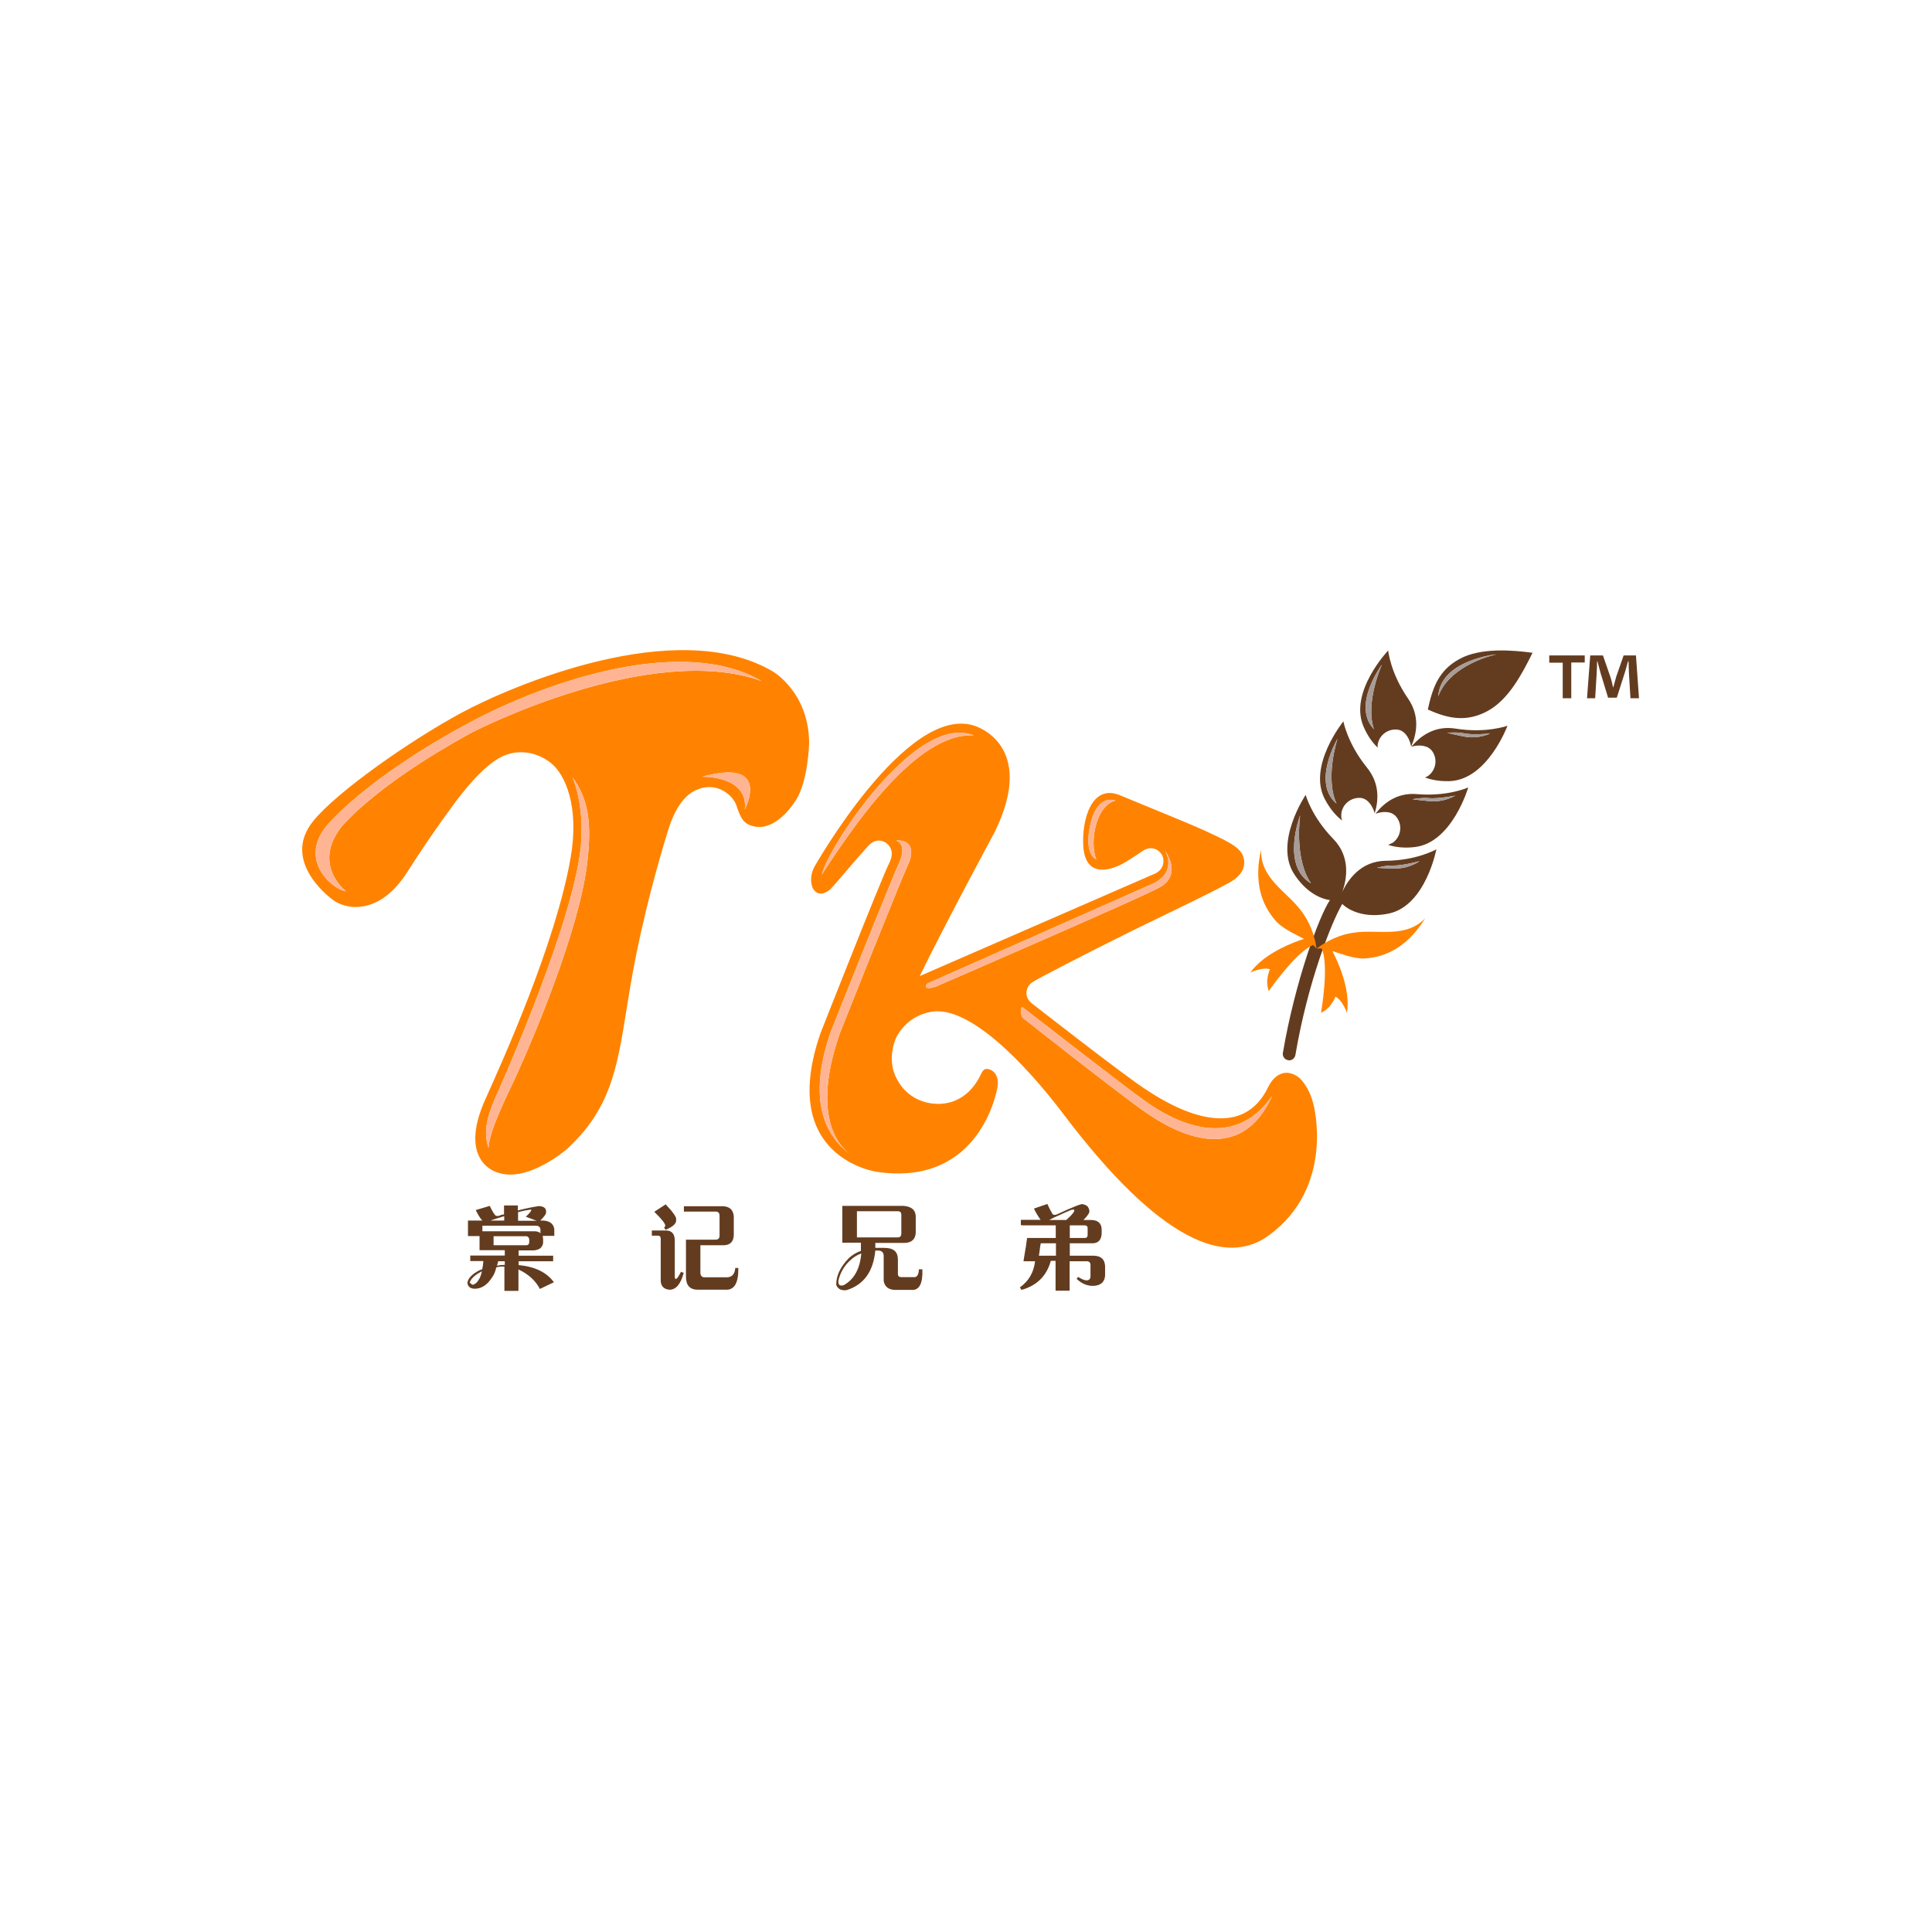 <svg width="211" height="211" viewBox="0 0 211 211" fill="none" xmlns="http://www.w3.org/2000/svg">
<path d="M53.492 131.697C53.658 132.072 53.824 132.364 53.989 132.594C54.114 132.823 54.342 132.865 54.673 132.719L54.715 132.677L55.046 132.636V131.655H56.559V132.198C57.429 131.968 58.196 131.822 58.838 131.718C59.48 131.739 59.75 132.031 59.605 132.573C59.522 132.74 59.315 132.99 59.004 133.303H59.397C60.081 133.366 60.454 133.679 60.537 134.242V134.972H59.273L59.315 135.326V135.743C59.252 136.223 58.921 136.494 58.341 136.557H56.642V137.141H60.413V137.746H56.642V138.163C58.423 138.33 59.708 138.956 60.496 140.04L58.962 140.77C58.486 139.853 57.698 139.143 56.621 138.643V140.979H55.087V138.33H55.046C54.818 138.309 54.528 138.33 54.197 138.413C54.114 138.851 53.948 139.248 53.678 139.602C53.181 140.353 52.58 140.729 51.896 140.749C51.358 140.749 51.068 140.52 51.047 140.061C51.151 139.561 51.606 139.102 52.414 138.705L52.663 138.622C52.725 138.372 52.767 138.059 52.787 137.725H51.358V137.12H55.129V136.536H52.373V134.993H51.109V133.303H52.684L52.642 133.261C52.414 133.011 52.187 132.636 51.959 132.156L53.492 131.697ZM52.414 139.54C52.497 139.331 52.58 139.122 52.622 138.851H52.58L52.539 138.893C51.834 139.269 51.42 139.665 51.295 140.082L51.586 140.311C51.896 140.291 52.166 140.019 52.414 139.54ZM52.684 133.866V134.471H58.361C58.631 134.471 58.859 134.534 59.025 134.68V134.346C59.025 134.033 58.859 133.866 58.527 133.866H52.684ZM53.782 133.22L53.699 133.261L53.575 133.303H55.067V132.823C54.611 132.969 54.176 133.094 53.782 133.22ZM53.906 135.994H57.47C57.698 135.994 57.802 135.869 57.802 135.618V135.368C57.781 135.159 57.678 135.055 57.512 135.013H53.906V135.994ZM54.279 138.226H54.362C54.59 138.163 54.839 138.142 55.129 138.142V137.746H54.404L54.362 137.954L54.279 138.226ZM57.885 132.114C57.553 132.156 57.118 132.239 56.579 132.385V133.324H58.61L57.429 132.886C57.678 132.656 57.864 132.448 57.988 132.26L58.03 132.114H57.885V132.114Z" fill="#633C20"/>
<path d="M71.188 134.388H72.804C73.363 134.409 73.674 134.763 73.695 135.41V139.498C73.757 139.874 73.985 139.665 74.379 138.893L74.669 139.018C74.337 140.27 73.798 140.875 73.094 140.854C72.514 140.791 72.224 140.499 72.161 139.957V135.306C72.161 135.076 72.058 134.951 71.871 134.951H71.188V134.388ZM72.7 131.53C73.55 132.427 73.923 132.99 73.84 133.199C73.902 133.595 73.529 133.971 72.7 134.304L72.534 134.096L72.659 133.887C72.679 133.658 72.286 133.157 71.457 132.344L72.7 131.53ZM74.71 131.739H79.041C79.725 131.801 80.077 132.156 80.139 132.844V134.888C80.118 135.598 79.745 135.973 79.082 135.994H76.492V138.893C76.471 139.31 76.637 139.519 76.989 139.498H79.372C79.932 139.498 80.243 139.164 80.305 138.476H80.636C80.657 140.124 80.201 140.916 79.227 140.854H76.223C75.352 140.854 74.917 140.395 74.917 139.436V135.389H78.129C78.44 135.389 78.585 135.243 78.585 134.951V132.782C78.585 132.469 78.44 132.323 78.171 132.323H74.689V131.739H74.71Z" fill="#633C20"/>
<path d="M92.013 131.697H98.664C99.514 131.76 99.969 132.114 100.011 132.803V134.597C99.99 135.327 99.576 135.723 98.788 135.744H95.597V136.036V136.286H95.908H96.592C97.587 136.286 98.063 136.703 98.063 137.558V139.144C98.063 139.373 98.188 139.477 98.415 139.477H99.762C100.135 139.54 100.322 139.248 100.363 138.622H100.736C100.798 140.207 100.384 140.958 99.514 140.875H97.69C97.006 140.833 96.613 140.499 96.509 139.895V137.183C96.509 136.787 96.302 136.578 95.908 136.578H95.597C95.369 138.893 94.333 140.312 92.469 140.896C91.909 140.979 91.515 140.791 91.329 140.333C91.308 139.373 91.743 138.414 92.676 137.433C93.049 137.079 93.504 136.787 94.023 136.62V136.495V135.723H91.992V131.697H92.013ZM92.158 140.353C93.277 139.728 93.919 138.58 94.064 136.891C93.608 137.058 93.214 137.308 92.883 137.621C92.241 138.184 91.805 138.914 91.578 139.79C91.495 140.312 91.702 140.499 92.158 140.353ZM93.587 132.281V135.139H98.042C98.291 135.139 98.436 135.014 98.436 134.722V132.678C98.436 132.406 98.312 132.281 98.042 132.281H93.587Z" fill="#633C20"/>
<path d="M114.391 131.488C114.557 131.885 114.744 132.239 114.93 132.552C115.013 132.698 115.179 132.719 115.407 132.635C117.292 131.759 118.266 131.384 118.287 131.53C118.681 131.593 118.908 131.801 118.971 132.218C119.033 132.406 118.805 132.761 118.328 133.24H119.219C119.924 133.261 120.297 133.616 120.317 134.262V134.721C120.276 135.41 119.965 135.764 119.344 135.785H116.836V137.141H119.509C120.255 137.183 120.649 137.537 120.69 138.267V139.331C120.628 140.04 120.193 140.416 119.364 140.436C118.722 140.436 118.121 140.186 117.582 139.665L117.748 139.456C118.142 139.706 118.453 139.832 118.639 139.832C118.95 139.832 119.095 139.686 119.095 139.373V138.225C119.116 137.871 118.95 137.725 118.598 137.746H116.816V140.958H115.282V137.704H114.764C114.308 139.352 113.231 140.416 111.552 140.874L111.387 140.603C112.34 139.915 112.899 138.976 113.044 137.746H111.78L111.822 137.454C111.988 136.494 112.112 135.722 112.174 135.201H115.303V133.824H111.656L111.49 133.783V133.22H113.645C113.397 132.865 113.148 132.469 112.92 131.989L114.391 131.488ZM113.666 135.785C113.625 135.952 113.583 136.223 113.542 136.599C113.521 136.828 113.48 137.016 113.459 137.141H115.324V135.785H113.666V135.785ZM117.064 132.114C116.816 132.197 116.173 132.489 115.116 132.969C114.889 133.094 114.702 133.178 114.578 133.24H116.443C116.816 132.927 117.085 132.635 117.292 132.343L117.334 132.114H117.064ZM118.453 133.824H116.836V135.201H118.494C118.68 135.201 118.784 135.097 118.784 134.867V134.179C118.805 133.95 118.681 133.824 118.453 133.824Z" fill="#633C20"/>
<path d="M88.366 81.221C88.387 75.631 84.408 73.337 84.408 73.337C73.882 67.121 55.751 74.963 50.405 77.842C44.935 80.783 36.729 86.498 34.16 89.731C30.617 94.195 36.336 98.262 36.336 98.262C37.62 99.284 41.35 100.16 44.479 95.238C46.012 92.839 47.67 90.378 49.742 87.583C51.856 84.767 53.596 83.161 55.026 82.535C56.663 81.826 58.652 82.118 60.165 83.328C61.739 84.579 63.294 88.104 62.32 93.673C60.703 102.997 54.943 115.741 53.016 120.038C49.908 126.921 54.321 128.048 54.321 128.048C57.637 129.236 61.926 125.482 61.926 125.482C67.562 120.33 67.541 114.907 69.033 106.626C70.152 100.348 71.851 94.299 72.929 90.795C73.986 87.291 75.478 86.456 76.327 86.164C78.42 85.413 80.078 86.894 80.43 87.979C80.927 89.481 81.259 90.002 82.336 90.252C84.243 90.691 85.962 88.876 86.915 87.416C88.262 85.309 88.366 81.221 88.366 81.221ZM64.102 94.466C63.149 101.975 58.051 113.781 56.642 116.909C55.544 119.35 53.472 123.271 53.347 125.378C52.767 123.605 53.182 121.999 54.073 119.934C54.073 119.934 61.968 102.538 63.314 93.402C63.708 90.753 63.563 87.541 62.548 84.913C64.247 87.291 64.682 89.856 64.102 94.466ZM81.342 88.396C81.756 84.683 76.679 84.829 76.679 84.829C84.346 82.723 81.342 88.396 81.342 88.396ZM51.586 79.969C40.77 85.852 37.227 90.378 37.227 90.378C34.636 93.798 36.646 96.385 37.786 97.344C36.273 97.136 32.337 93.778 35.963 89.856C38.491 87.103 43.65 82.994 51.296 78.906C60.082 74.213 74.69 69.415 83.165 74.379C70.898 69.978 51.586 79.969 51.586 79.969Z" fill="#FF8300"/>
<path d="M162.465 77.654C164.765 76.402 166.215 73.628 167.375 71.292C165.22 71 161.698 70.708 159.419 71.96C157.119 73.19 156.456 75.109 155.938 77.487C158.175 78.509 160.185 78.885 162.465 77.654ZM157.077 76.048C157.326 72.064 163.438 71.459 163.438 71.459C163.438 71.459 158.383 72.502 157.077 76.048Z" fill="#633C20"/>
<path d="M146.571 89.606C146.509 89.418 146.467 89.251 146.488 89.043V88.917C146.571 87.854 147.524 87.061 148.601 87.144C149.41 87.228 149.907 88.041 150.135 88.813C150.549 87.478 150.715 85.601 149.306 83.849C147.151 81.2 146.716 78.78 146.716 78.78C146.716 78.78 142.779 83.64 144.685 87.269C145.245 88.333 145.908 89.105 146.571 89.606ZM146.074 80.678C146.074 80.678 144.664 84.954 145.97 87.77C143.235 85.476 146.074 80.678 146.074 80.678Z" fill="#633C20"/>
<path d="M150.468 81.659L150.447 81.429L150.468 81.304C150.633 80.24 151.649 79.531 152.705 79.698C153.513 79.844 153.969 80.741 154.114 81.534C154.695 80.24 155.13 78.259 153.783 76.298C151.835 73.482 151.607 71.042 151.607 71.042C151.607 71.042 147.297 75.568 148.913 79.344C149.349 80.366 149.887 81.096 150.468 81.659ZM150.923 72.585C150.923 72.585 149.058 76.695 150.053 79.636C147.587 77.049 150.923 72.585 150.923 72.585Z" fill="#633C20"/>
<path d="M154.736 86.727C152.519 86.539 151.068 87.77 150.219 88.876C150.965 88.604 151.939 88.542 152.477 89.188C153.161 90.002 153.058 91.253 152.229 91.942L152.125 92.025L151.607 92.275C152.394 92.526 153.389 92.651 154.549 92.505C158.611 92.004 160.351 85.997 160.351 85.997C160.351 85.997 158.134 87.019 154.736 86.727ZM158.942 86.894C157.906 87.457 156.995 87.52 156.497 87.52C155.917 87.499 154.259 87.29 154.259 87.29C154.259 87.29 155.295 87.082 156 87.165C156.995 87.269 158.942 86.894 158.942 86.894Z" fill="#633C20"/>
<path d="M158.963 79.573C156.621 79.197 155.046 80.469 154.135 81.554C154.901 81.325 155.917 81.346 156.414 82.034C157.036 82.91 156.828 84.12 155.958 84.746L155.855 84.808L155.627 84.912C156.373 85.183 157.264 85.35 158.362 85.309C162.465 85.121 164.64 79.26 164.64 79.26C164.64 79.26 162.32 80.115 158.963 79.573ZM160.247 80.49C159.667 80.428 158.051 80.031 158.051 80.031C158.051 80.031 159.108 79.927 159.792 80.073C160.765 80.303 162.755 80.115 162.755 80.115C161.656 80.574 160.745 80.553 160.247 80.49Z" fill="#633C20"/>
<path d="M146.614 97.365C147.069 96.051 147.546 93.61 145.619 91.629C143.236 89.188 142.594 86.811 142.594 86.811C142.594 86.811 139.113 92.004 141.33 95.446C142.594 97.406 144.168 98.157 145.246 98.303C144.086 99.993 141.433 107.189 140.107 114.99C140.045 115.365 140.294 115.72 140.667 115.783L140.791 115.803C141.123 115.803 141.413 115.574 141.475 115.219C142.822 107.293 145.37 100.827 146.593 98.721C147.318 99.451 149.1 100.327 151.711 99.763C155.71 98.887 156.87 92.755 156.87 92.755C156.87 92.755 154.736 93.986 151.338 94.007C148.582 94.048 147.214 96.113 146.614 97.365ZM141.993 89.042C141.993 89.042 141.309 93.756 143.174 96.468C139.879 94.549 141.993 89.042 141.993 89.042ZM155.047 94.048C154.052 94.695 153.141 94.82 152.643 94.841C152.063 94.883 150.385 94.778 150.385 94.778C150.385 94.778 151.421 94.486 152.125 94.528C153.12 94.57 155.047 94.048 155.047 94.048Z" fill="#633C20"/>
<path d="M143.773 103.601C143.608 102.204 143.027 100.64 142.074 99.43C140.479 97.323 137.64 95.947 137.723 92.797C136.977 96.093 137.599 98.721 139.484 100.744C140.375 101.578 141.494 102.037 142.406 102.538C141.328 102.892 138.096 104.06 136.562 106.209C136.562 106.209 137.868 105.583 138.697 105.854C138.697 105.854 138.117 107.043 138.572 108.232C138.572 108.232 141.515 103.956 143.421 103.205L143.773 103.601Z" fill="#FF8300"/>
<path d="M147.918 101.85C146.385 102.037 144.893 102.746 143.795 103.602C143.981 103.581 144.168 103.581 144.354 103.602C145.183 105.479 144.272 110.61 144.272 110.61C145.432 110.088 145.846 108.837 145.846 108.837C146.613 109.233 147.11 110.61 147.11 110.61C147.525 107.982 146.054 104.895 145.515 103.873C146.509 104.165 147.608 104.645 148.851 104.686C151.586 104.582 153.886 103.164 155.647 100.285C153.492 102.517 150.488 101.474 147.918 101.85Z" fill="#FF8300"/>
<path d="M143.463 120.684C142.965 118.556 141.867 117.68 141.867 117.68C139.691 116.095 138.531 118.661 138.531 118.661C135.154 125.794 126.554 119.891 125.187 119.015C122.783 117.472 112.754 109.629 112.754 109.629C111.718 108.899 112.091 107.689 112.713 107.293C113.459 106.813 118.411 104.248 123.508 101.724C126.969 100.014 132.004 97.657 134.283 96.384C136.065 95.404 136.024 94.152 135.734 93.422C135.319 92.379 133.517 91.629 131.61 90.732C129.973 89.981 126.244 88.479 122.307 86.852C119.157 85.559 118.142 89.668 118.307 92.379C118.535 96.113 121.54 94.924 122.7 94.278C123.488 93.84 124.876 92.88 124.876 92.88C125.953 92.234 126.948 93.005 127.052 93.819C127.217 95.133 125.912 95.508 125.912 95.508L100.819 106.438L100.446 106.605C103.202 100.931 108.631 90.878 108.631 90.878C113.355 81.241 106.414 79.26 106.414 79.26C98.996 76.819 88.904 94.736 88.904 94.736C88.262 96.05 88.78 97.031 88.78 97.031C89.422 98.115 90.438 97.344 90.686 97.114C91.412 96.363 93.173 94.194 94.831 92.379C95.742 91.378 96.654 91.962 96.82 92.088C97.359 92.525 97.649 93.235 97.089 94.319C96.26 95.946 89.609 112.841 89.609 112.841C84.864 126.524 95.784 127.984 95.784 127.984C107.201 129.653 108.921 118.807 108.921 118.807C109.211 117.409 108.382 116.742 107.76 116.742C107.222 116.742 107.201 117.368 106.683 118.139C104.735 121.164 101.523 120.872 99.824 119.85C98.809 119.245 98.022 118.285 97.607 117.034C97.172 115.678 97.462 114.072 98.001 113.071C99.348 110.839 101.358 110.568 101.834 110.484C105.854 109.9 111.842 115.991 116.132 121.664C126.782 135.764 133.931 138.288 138.531 134.951C145.846 129.653 143.463 120.684 143.463 120.684ZM119.716 90.022C119.385 91.149 119.281 92.755 119.737 93.86C118.328 93.193 118.929 90.064 119.447 88.875C120.089 87.394 121.105 87.186 121.83 87.436C120.939 87.645 120.131 88.562 119.716 90.022ZM98.768 82.993C101.337 80.741 104.051 79.385 106.372 80.323C99.928 79.885 92.717 91.003 89.754 95.508C90.044 93.944 94.022 87.165 98.643 83.118L98.768 82.993ZM99.265 94.215C98.498 95.779 91.764 112.737 91.764 112.737C89.257 119.787 90.355 124.188 92.841 126.045L92.945 126.128L92.841 126.045C90.334 124.209 88.055 120.434 90.707 112.737C90.707 112.737 97.441 95.779 98.208 94.215C98.208 94.215 99.12 92.379 97.939 91.816L97.918 91.775C100.384 91.754 99.265 94.215 99.265 94.215ZM102.249 107.731C100.777 108.232 101.047 107.523 101.358 107.376C101.586 107.272 126.181 96.384 126.181 96.384C128.378 95.091 127.425 93.214 127.217 92.859L127.176 92.797L127.217 92.859C129.227 95.925 126.513 96.968 126.513 96.968C125.643 97.594 102.249 107.731 102.249 107.731ZM125.083 121.456C122.845 119.933 112.008 111.423 111.718 111.173C111.428 110.922 111.407 109.713 111.76 110.067C111.76 110.067 123.426 119.141 125.083 120.267C126.099 120.955 133.973 126.9 138.946 119.662C134.988 128.485 126.617 122.478 125.083 121.456Z" fill="#FF8300"/>
<path d="M173.074 71.584V72.356H171.603V76.256H170.67V72.377H169.199V71.584H173.074ZM178.068 76.256L177.902 73.524C177.881 73.169 177.881 72.731 177.861 72.231H177.798C177.674 72.648 177.55 73.19 177.405 73.607L176.576 76.194H175.623L174.815 73.545C174.732 73.211 174.566 72.627 174.462 72.231H174.421C174.421 72.648 174.4 73.127 174.379 73.524L174.214 76.256H173.323L173.675 71.584H175.063L175.851 73.858C175.975 74.212 176.058 74.567 176.161 75.046H176.203C176.306 74.629 176.431 74.233 176.514 73.899L177.322 71.584H178.669L179 76.256H178.068V76.256Z" fill="#633C20"/>
<path d="M64.103 94.465C63.15 101.974 58.052 113.78 56.643 116.909C55.545 119.349 53.473 123.27 53.349 125.377C52.768 123.604 53.183 121.998 54.074 119.933C54.074 119.933 61.968 102.537 63.315 93.401C63.709 90.752 63.564 87.54 62.528 84.912C64.248 87.29 64.683 89.856 64.103 94.465Z" fill="#FFB594"/>
<path d="M81.342 88.395C81.756 84.682 76.68 84.828 76.68 84.828C84.346 82.722 81.342 88.395 81.342 88.395Z" fill="#FFB594"/>
<path d="M51.587 79.969C40.771 85.851 37.228 90.377 37.228 90.377C34.638 93.798 36.648 96.384 37.787 97.344C36.275 97.135 32.338 93.777 35.964 89.856C38.492 87.102 43.651 82.993 51.297 78.905C60.083 74.212 74.691 69.415 83.166 74.379C70.899 69.978 51.587 79.969 51.587 79.969Z" fill="#FFB594"/>
<path d="M157.078 76.048C157.327 72.064 163.439 71.459 163.439 71.459C163.439 71.459 158.384 72.502 157.078 76.048Z" fill="#A79C97"/>
<path d="M146.074 80.678C146.074 80.678 144.665 84.954 145.971 87.769C143.235 85.475 146.074 80.678 146.074 80.678Z" fill="#A79C97"/>
<path d="M150.923 72.586C150.923 72.586 149.058 76.695 150.053 79.636C147.587 77.05 150.923 72.586 150.923 72.586Z" fill="#A79C97"/>
<path d="M158.941 86.894C157.905 87.458 156.993 87.52 156.496 87.52C155.915 87.499 154.258 87.291 154.258 87.291C154.258 87.291 155.294 87.082 155.998 87.166C156.993 87.27 158.941 86.894 158.941 86.894Z" fill="#A79C97"/>
<path d="M160.247 80.491C159.667 80.428 158.051 80.032 158.051 80.032C158.051 80.032 159.108 79.928 159.791 80.074C160.765 80.303 162.754 80.116 162.754 80.116C161.656 80.575 160.745 80.554 160.247 80.491Z" fill="#A79C97"/>
<path d="M141.992 89.043C141.992 89.043 141.308 93.778 143.173 96.469C139.878 94.549 141.992 89.043 141.992 89.043Z" fill="#A79C97"/>
<path d="M155.047 94.049C154.052 94.695 153.141 94.821 152.643 94.841C152.063 94.883 150.385 94.779 150.385 94.779C150.385 94.779 151.421 94.487 152.125 94.529C153.12 94.57 155.047 94.049 155.047 94.049Z" fill="#A79C97"/>
<path d="M119.717 90.022C119.385 91.148 119.282 92.754 119.737 93.86C118.328 93.193 118.929 90.064 119.447 88.875C120.09 87.394 121.105 87.185 121.83 87.436C120.939 87.644 120.131 88.562 119.717 90.022Z" fill="#FFB594"/>
<path d="M98.767 82.993C101.337 80.741 104.051 79.385 106.372 80.324C99.928 79.886 92.717 91.003 89.754 95.508C90.044 93.944 94.022 87.165 98.643 83.119L98.767 82.993Z" fill="#FFB594"/>
<path d="M99.267 94.215C98.5 95.779 91.766 112.737 91.766 112.737C89.258 119.787 90.357 124.188 92.843 126.045L92.947 126.128L92.843 126.045C90.336 124.209 88.057 120.434 90.709 112.737C90.709 112.737 97.443 95.779 98.21 94.215C98.21 94.215 99.122 92.379 97.941 91.816L97.92 91.775C100.386 91.754 99.267 94.215 99.267 94.215Z" fill="#FFB594"/>
<path d="M102.251 107.731C100.759 108.232 101.049 107.523 101.36 107.377C101.588 107.272 126.184 96.385 126.184 96.385C128.38 95.091 127.427 93.214 127.22 92.859L127.178 92.797L127.22 92.859C129.23 95.905 126.515 96.969 126.515 96.969C125.645 97.594 102.251 107.731 102.251 107.731Z" fill="#FFB594"/>
<path d="M125.085 121.456C122.847 119.933 112.01 111.423 111.72 111.173C111.43 110.923 111.409 109.713 111.762 110.068C111.762 110.068 123.428 119.141 125.085 120.267C126.101 120.955 133.975 126.9 138.948 119.662C134.99 128.485 126.619 122.478 125.085 121.456Z" fill="#FFB594"/>
</svg>
